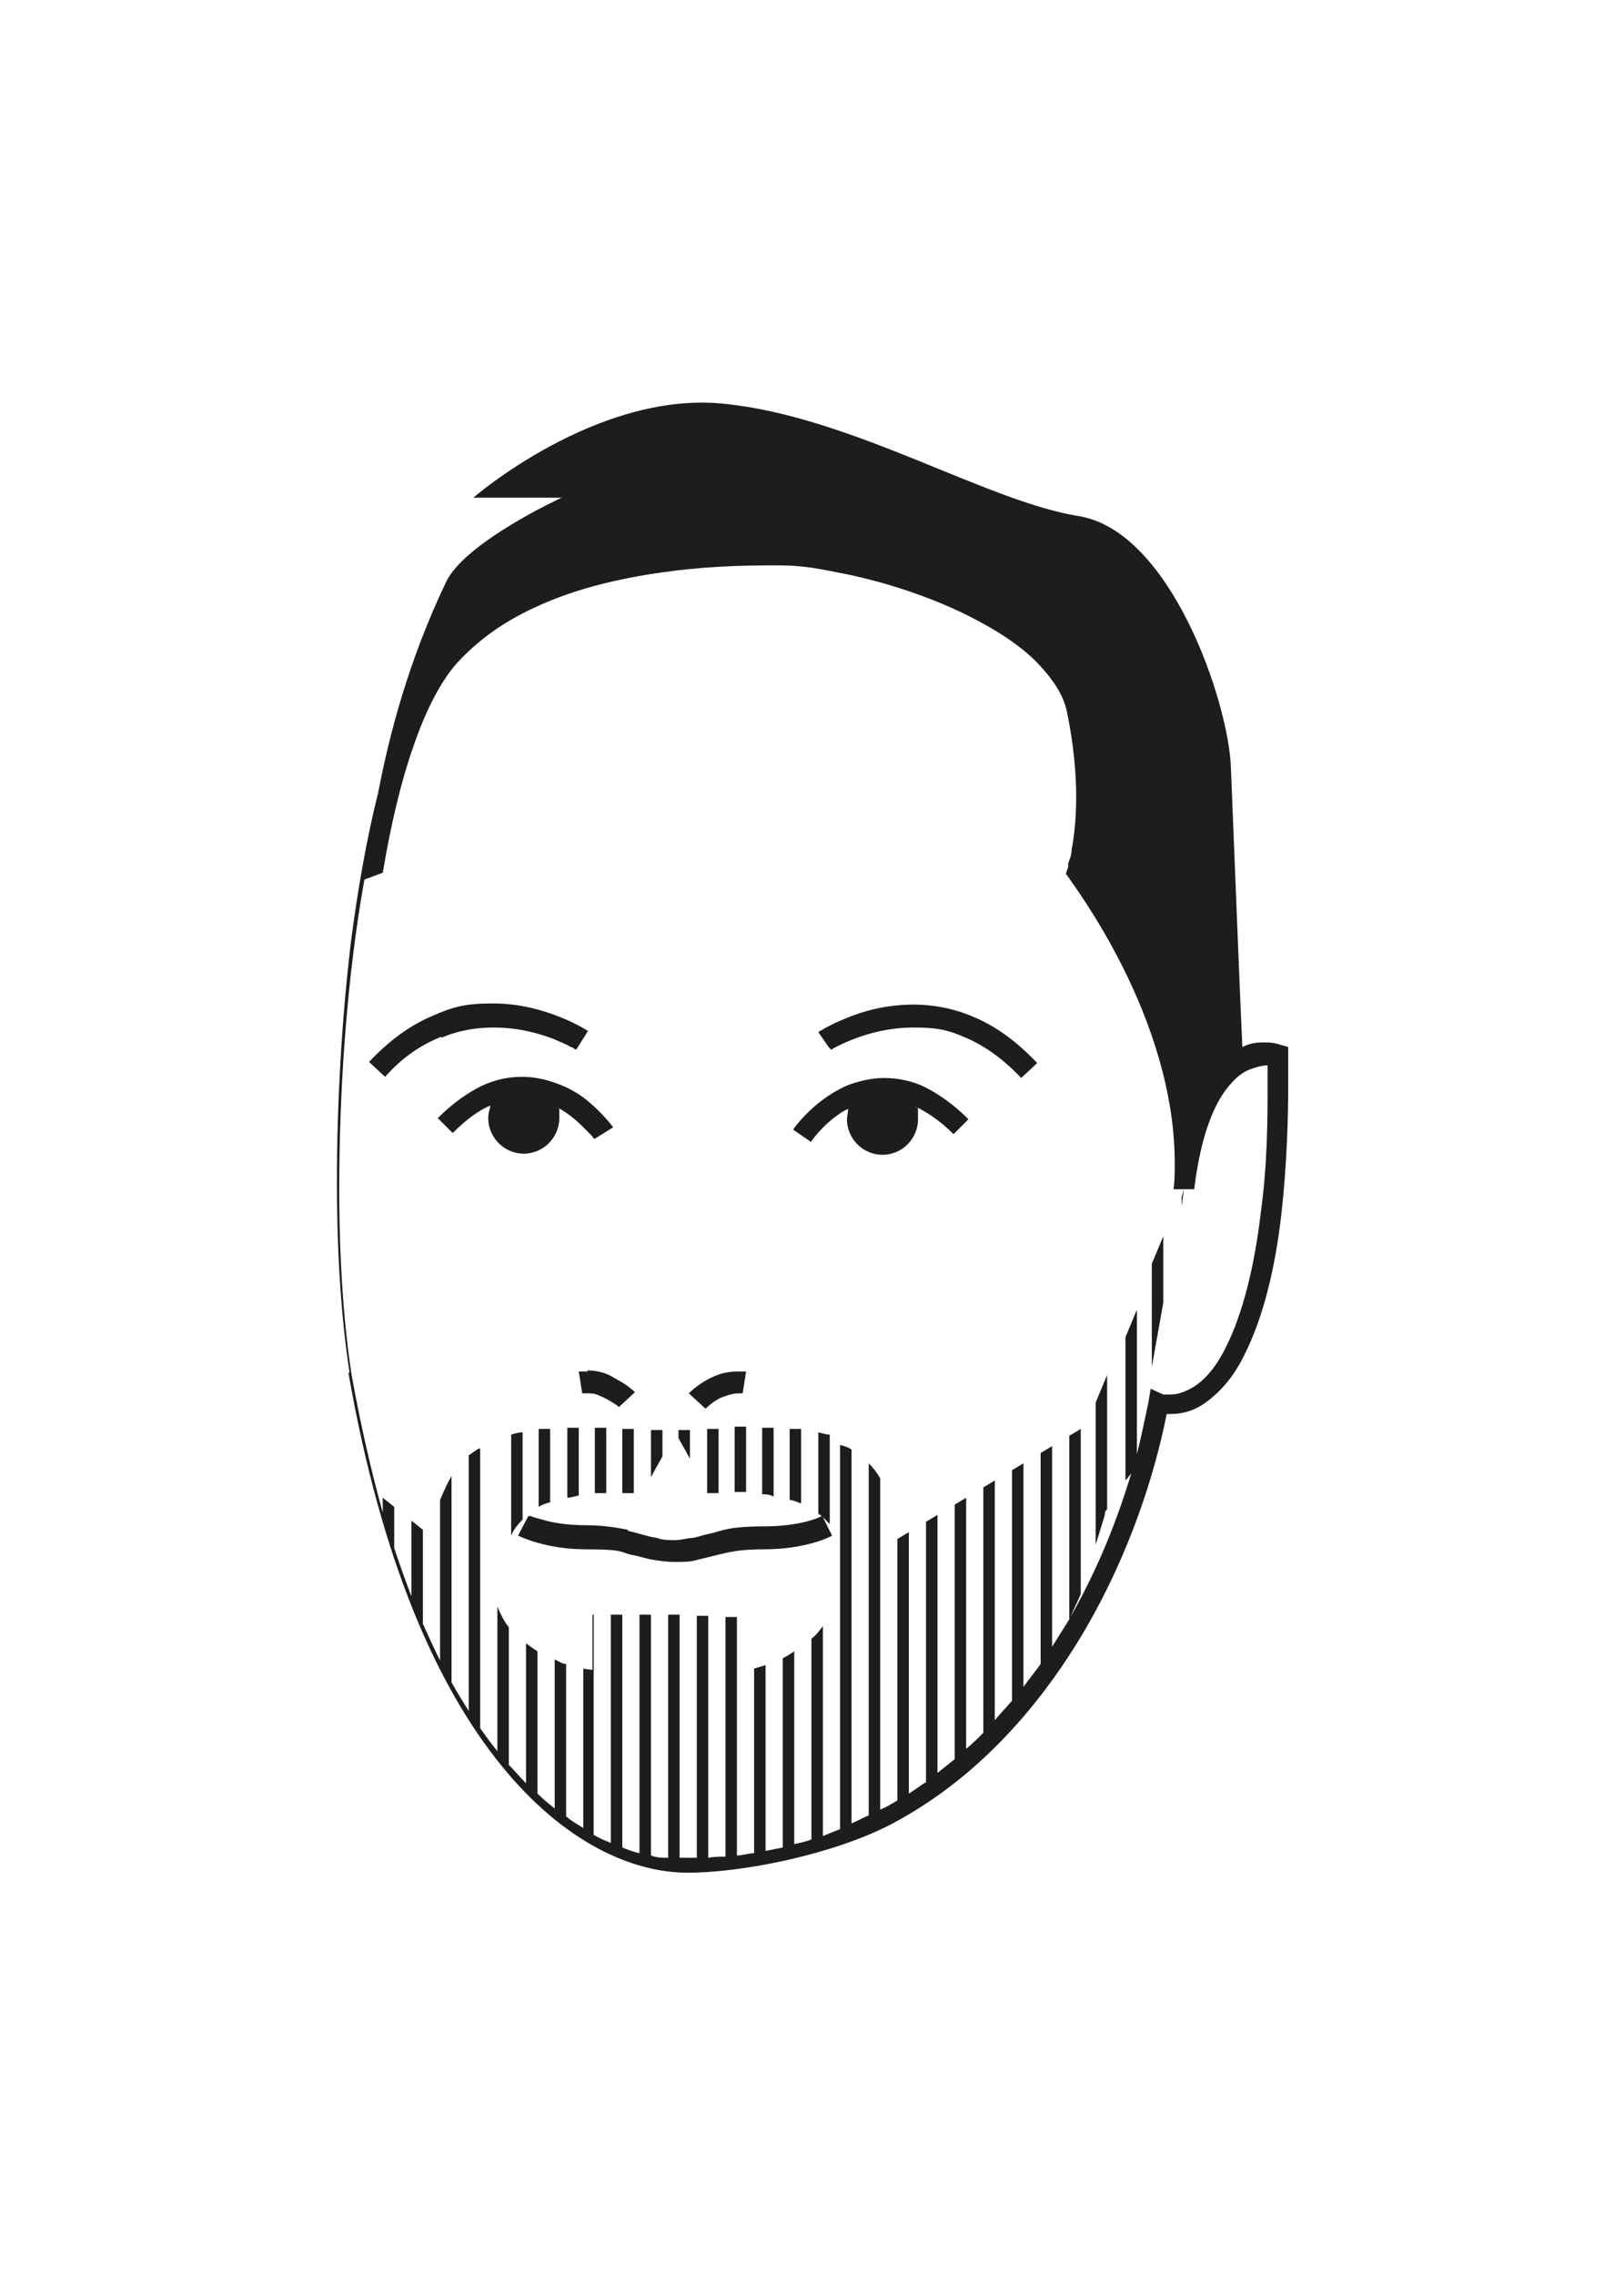 <?xml version="1.0" encoding="UTF-8"?>
<svg id="Ebene_1" xmlns="http://www.w3.org/2000/svg" version="1.1" xmlns:xlink="http://www.w3.org/1999/xlink" viewBox="0 0 141.7 198.4">
  <!-- Generator: Adobe Illustrator 29.6.1, SVG Export Plug-In . SVG Version: 2.1.1 Build 9)  -->
  <defs>
    <style>
      .st0 {
        fill: none;
      }

      .st1 {
        fill: #1d1e1b;
      }

      .st2 {
        clip-path: url(#clippath);
      }
    </style>
    <clipPath id="clippath">
      <rect class="st0" x="29.3" y="35.1" width="83.1" height="128.2"/>
    </clipPath>
  </defs>
  <g class="st2">
    <g>
      <path class="st1" d="M33.4,76.1c.7-4.2,1.6-8,2.7-11.1,1.1-3.2,2.4-5.6,3.7-7.1,1.9-2.1,4.2-3.7,6.8-4.9,3.8-1.8,8.1-2.7,12-3.2,3.9-.5,7.3-.5,9.4-.5s3.5.3,6,.8c3.8.8,8.3,2.3,12,4.4,1.8,1,3.5,2.2,4.7,3.5,1.2,1.3,2.1,2.6,2.4,4.1.6,2.9.8,5.4.8,7.4s-.2,3.6-.4,4.6c0,.5-.2.9-.3,1.2,0,.1,0,.2,0,.3h0c0,0-.2.6-.2.6l.3.4c.1.2,2.4,3.2,4.7,7.8,2.3,4.6,4.5,10.7,4.5,17,0,.8,0,1.5-.1,2.3h.9c0,0-.2.7-.2.7v.8l.2-1.5h.9c.6-5,1.9-7.8,3.2-9.2.6-.7,1.2-1.1,1.8-1.3s1-.3,1.4-.3h0c0,.4,0,1.1,0,1.9,0,2.6,0,6.7-.6,11-.5,4.3-1.5,8.7-3.1,11.8-.9,1.8-1.9,2.8-2.7,3.3-.8.5-1.5.7-2,.7s-.5,0-.6,0c0,0-.1,0-.1,0h0l-1.1-.5-.2,1.2c-.3,1.4-.6,2.9-1,4.5v-12.6l-1,2.4v12.5c.2-.2.3-.4.5-.6-1.2,4-2.9,8.3-5.3,12.5.3-.7.6-1.3.9-2v-14.4l-1,.6v16c-.5.8-1,1.6-1.5,2.4v-17.5l-1,.6v18.4c-.5.7-1,1.3-1.5,2v-19.5l-1,.6v20.1c-.5.6-1,1.1-1.5,1.7v-20.9l-1,.6v21.4c-.5.5-1,1-1.5,1.4v-21.9l-1,.6v22.2c-.5.4-1,.8-1.5,1.2v-22.5l-1,.6v22.7c-.5.3-1,.7-1.5,1v-22.8l-1,.6v22.8c-.5.3-1,.6-1.5.8v-28.9c-.3-.5-.6-.9-1-1.3v30.7c-.5.2-1,.5-1.5.7v-32.6c-.3-.2-.6-.3-1-.4v33.5c-.5.2-1,.4-1.5.6v-18.3c-.3.4-.6.8-1,1.1v17.5c-.5.2-1,.3-1.5.4v-16.8c-.3.2-.6.4-1,.6v16.5c-.5.1-1,.2-1.5.3v-16.2c-.3.1-.7.2-1,.3v16.1c-.5,0-1,.2-1.5.2v-20.8h-1s0,20.9,0,20.9c-.5,0-1,0-1.5.1v-21.1h-1s0,21.1,0,21.1c-.5,0-1,0-1.5,0v-21.2h-1v21.2c-.5,0-1,0-1.5-.2v-21h-1v20.8c-.5-.1-1-.3-1.5-.5v-20.3h-1v19.9c-.5-.2-1-.4-1.5-.7v-19.2h-.1v4.8s-.3,0-.8-.1v13.9c-.5-.3-1-.6-1.5-1v-13.3c-.3,0-.6-.2-1-.4v13c-.5-.4-1-.8-1.5-1.3v-12.4c-.3-.2-.6-.4-1-.7v12.2c-.5-.5-1-1.1-1.5-1.6v-12c-.4-.5-.7-1.1-1-1.8v12.6c-.5-.6-1-1.3-1.5-2v-24.4c-.1,0-.3.1-.4.2-.2.1-.4.3-.6.4v22.3c-.5-.8-1-1.6-1.5-2.5v-18c-.4.7-.7,1.4-1,2.1v14c-.5-1-1-2.1-1.5-3.2v-8.2l-1-.8v6.6c-.5-1.3-1-2.7-1.5-4.2v-3.6l-1-.8v1.3c-1-3.6-1.9-7.5-2.7-11.9-.7-4.4-1.1-10.2-1.1-16.3,0-8.9.7-18.7,2.2-27ZM30.4,119.7c2.9,16.6,7.8,27.4,13.3,34.2,5.5,6.8,11.5,9.4,16.3,9.4s12.8-1.6,17.9-4.3c7.5-4,13-10.4,16.9-17.1,3.7-6.4,5.9-13.1,7-18.6.1,0,.2,0,.4,0,.8,0,1.9-.2,3-1,1.1-.8,2.3-2,3.3-4,1.8-3.5,2.8-8,3.3-12.4s.6-8.6.6-11.2,0-2.7,0-2.7v-.7s-.7-.2-.7-.2c0,0-.5-.2-1.2-.2s-1.3,0-2.1.4c0,0,0,0,0,0-.2-4.1-.8-19.6-1-24.4-.2-5.6-5.2-20.6-13.3-21.9-8.1-1.3-19.8-8.7-31-9.8-11.1-1.1-21.8,8.2-21.8,8.2h7.7s-8.5,3.9-10.1,7.4c-3.2,6.7-4.9,13.1-5.9,18.3-1,4-1.8,8.5-2.4,13.2-.8,6.8-1.2,14-1.2,20.7s.4,12.1,1.1,16.7h0Z"/>
      <path class="st1" d="M45.9,132.4l.2-.3-.2.3Z"/>
      <path class="st1" d="M51.3,119.6c-.3,0-.5,0-.8,0l.3,1.9c.1,0,.3,0,.4,0,.4,0,.7,0,1.1.2.5.2,1,.5,1.3.7.2.1.3.2.4.3,0,0,0,0,0,0h0s1.4-1.3,1.4-1.3c0,0-.5-.5-1.2-.9-.4-.2-.8-.5-1.3-.7s-1.1-.3-1.7-.3"/>
      <path class="st1" d="M61.6,122.8s.4-.4.9-.7c.3-.2.6-.3.9-.4.3-.1.7-.2,1-.2s.3,0,.4,0l.3-1.9c-.3,0-.5,0-.8,0-.6,0-1.2.1-1.7.3-.8.3-1.4.7-1.8,1-.4.3-.7.6-.7.6l1.2,1.1.2.2h0Z"/>
      <path class="st1" d="M48.9,94.6c-1-.4-2.1-.7-3.3-.7s-2.3.2-3.6.8c-1.2.6-2.5,1.5-3.8,2.8l1.3,1.3c1.2-1.2,2.3-2,3.3-2.4,0,0,0,0,0,0-.1.4-.2.7-.2,1.1,0,1.7,1.4,3.1,3.1,3.1s3.1-1.4,3.1-3.1,0-.6-.1-.9c.9.5,1.6,1.1,2.2,1.7.3.3.6.6.8.8,0,.1.1.2.2.2h0c0,0,1.6-1,1.6-1,0,0-.8-1.1-2.1-2.2-.7-.6-1.5-1.1-2.5-1.5"/>
      <path class="st1" d="M38.5,90.5c1.6-.7,3.2-.9,4.6-.9,2.1,0,3.9.5,5.2,1,.7.3,1.2.5,1.5.7.2,0,.3.2.4.2,0,0,0,0,.1,0h0s1-1.6,1-1.6c0,0-.9-.6-2.4-1.2-1.5-.6-3.5-1.2-5.9-1.2s-3.5.3-5.3,1.1c-1.9.8-3.7,2.1-5.5,4l1.4,1.3c1.6-1.8,3.2-2.8,4.9-3.5"/>
      <path class="st1" d="M50.4,91.6h0l.2-.3-.2.3Z"/>
      <path class="st1" d="M70.8,99.5s.7-1,1.8-1.9c.4-.3.9-.7,1.4-.9,0,.3-.1.6-.1.9,0,1.7,1.4,3.1,3.1,3.1s3.1-1.4,3.1-3.1,0-.8-.2-1.1c0,0,0,0,0,0,1,.5,2.1,1.2,3.3,2.4l1.3-1.3c-1.3-1.3-2.6-2.2-3.8-2.8-1.2-.6-2.5-.8-3.6-.8s-2.3.3-3.3.7c-1.5.7-2.6,1.6-3.4,2.4-.8.8-1.2,1.4-1.2,1.4l1.6,1.1Z"/>
      <path class="st1" d="M72.4,91.6s.8-.5,2.1-1c1.3-.5,3.1-1,5.2-1s3,.2,4.6.9c1.6.7,3.2,1.8,4.8,3.5l1.4-1.3c-1.8-1.9-3.6-3.2-5.5-4-1.8-.8-3.7-1.1-5.3-1.1-2.4,0-4.5.6-5.9,1.2-1.5.6-2.4,1.2-2.4,1.2l.9,1.3.2.2h0Z"/>
      <path class="st1" d="M45.6,124.9c-.3,0-.7.1-1,.2v8.8c.2-.5.6-1,1-1.4v-7.7Z"/>
      <path class="st1" d="M48,124.6c-.3,0-.6,0-1,0v6.8c.3-.2.6-.3,1-.4v-6.4h0Z"/>
      <path class="st1" d="M49.5,124.5v6.1c.3,0,.6-.1,1-.2v-5.9c-.3,0-.6,0-1,0Z"/>
      <path class="st1" d="M51.9,124.5v5.7c.3,0,.6,0,1,0v-5.7c-.3,0-.6,0-1,0"/>
      <path class="st1" d="M55.3,124.6c-.3,0-.6,0-1,0v5.6c.4,0,.7,0,1,0v-5.6h0Z"/>
      <path class="st1" d="M57.8,124.7c-.3,0-.6,0-1,0v4.1l1-1.8v-2.2Z"/>
      <path class="st1" d="M60.2,124.7c-.4,0-.7,0-1,0v.7l1,1.8v-2.5Z"/>
      <path class="st1" d="M61.7,130v.2c.1,0,.4,0,1,0v-5.6c-.3,0-.7,0-1,0v5.4Z"/>
      <path class="st1" d="M64.1,130.1c.3,0,.6,0,1,0v-5.7c-.3,0-.7,0-1,0v5.6Z"/>
      <path class="st1" d="M67.5,124.5c-.3,0-.6,0-1,0v5.8c.3,0,.6,0,1,.2v-5.9h0Z"/>
      <path class="st1" d="M69.9,124.6c-.3,0-.6,0-1,0v6.2c.3,0,.7.2,1,.3v-6.5Z"/>
      <path class="st1" d="M54.8,133.4c-1-.2-2.2-.4-3.7-.4s-2.9-.2-3.8-.5c-.4-.1-.8-.2-1-.3-.1,0-.2,0-.2,0h0s-.9,1.7-.9,1.7c0,0,2.3,1.2,5.9,1.2s3,.3,4.1.5c.6.1,1.1.3,1.7.4.6.1,1.2.2,2,.2s1.4,0,2-.2c.9-.2,1.6-.4,2.5-.6.9-.2,1.9-.3,3.3-.3,3.6,0,5.8-1.1,5.9-1.2l-.8-1.6v.2c.1,0,0-.2,0-.2.2.2.4.4.6.6v-7.8c-.3,0-.6-.1-1-.2v7.1l.3.2c-.3.2-2.1.9-5,.9s-3.5.3-4.6.6c-.6.1-1.1.3-1.6.4-.5,0-1,.2-1.6.2s-1.1,0-1.6-.2c-.8-.1-1.5-.4-2.5-.6"/>
      <path class="st1" d="M96.6,131.5v-11.6l-1,2.4v12.4c.3-1,.6-1.9.8-2.6,0-.2,0-.3.2-.5Z"/>
      <path class="st1" d="M100.5,110.2v9l1-5.6v-5.8l-1,2.4Z"/>
    </g>
  </g>
</svg>